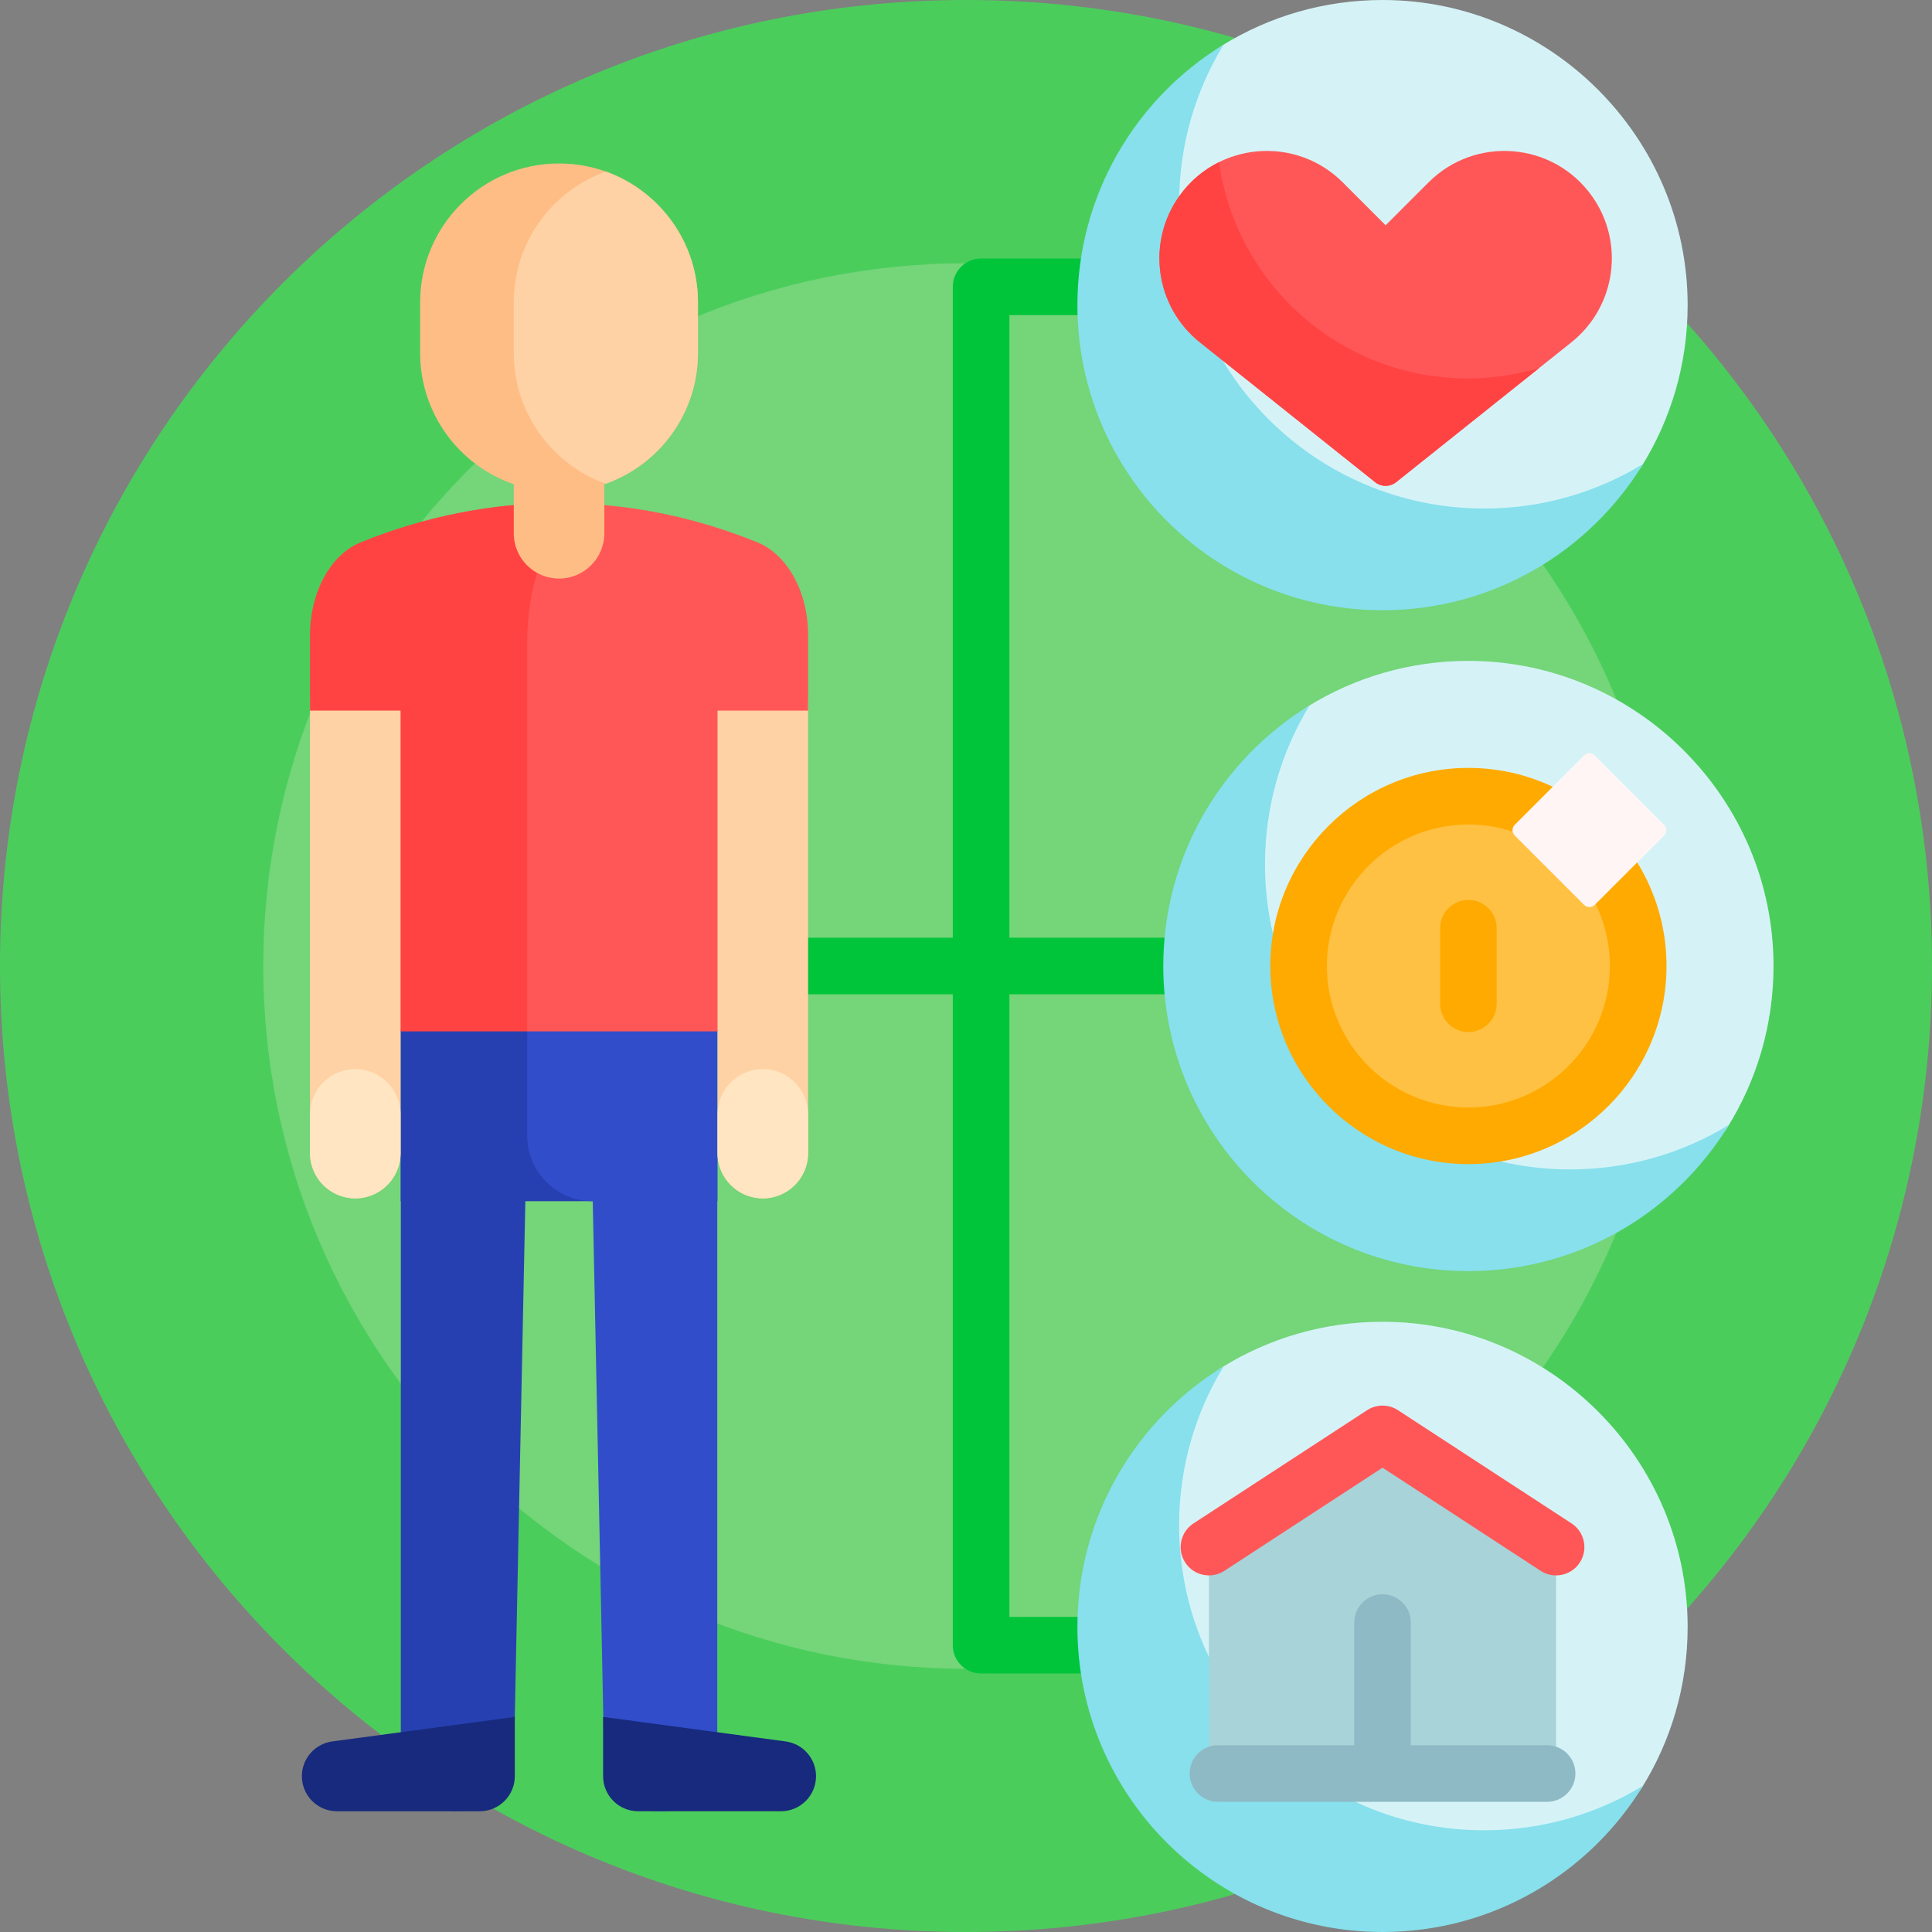 <svg xmlns="http://www.w3.org/2000/svg" id="Capa_1" height="512" viewBox="0 0 512 512" width="512"><rect x="0" y="0" width="512" height="512" fill="#808080" stroke="none"/><g><path d="m512 256c0 141.385-114.615 256-256 256s-256-114.615-256-256 114.615-256 256-256 256 114.615 256 256z" fill="#4bcd5c"></path><path d="m442.234 256c0 102.854-83.38 186.234-186.234 186.234s-186.234-83.38-186.234-186.234 83.38-186.234 186.234-186.234 186.234 83.38 186.234 186.234z" fill="#74d579"></path><path d="m377.5 436c0 4.142-3.357 7.5-7.5 7.5h-110c-4.143 0-7.5-3.358-7.5-7.5v-172.5h-72.5c-4.143 0-7.5-3.358-7.5-7.5s3.357-7.5 7.5-7.5h72.5v-172.5c0-4.142 3.357-7.5 7.5-7.5h110c4.143 0 7.5 3.358 7.5 7.5s-3.357 7.5-7.5 7.5h-102.5v165h92.5c4.143 0 7.5 3.358 7.5 7.5s-3.357 7.5-7.5 7.5h-92.5v165h102.5c4.143 0 7.5 3.358 7.5 7.5z" fill="#00c53b"></path><path d="m447.242 80.859c0 15.703-4.476 30.36-12.222 42.766-.699 1.12-1.649 2.069-2.769 2.769-12.405 7.746-27.062 12.222-42.765 12.222-44.453 0-80.86-36.407-80.86-80.859 0-15.546 4.387-30.068 11.992-42.394.846-1.372 1.999-2.525 3.371-3.371 12.326-7.605 26.848-11.992 42.394-11.992 44.453 0 80.859 36.407 80.859 80.859zm0 350.282c0 15.703-4.476 30.36-12.222 42.766-.699 1.12-1.649 2.069-2.769 2.769-12.405 7.746-27.062 12.222-42.765 12.222-44.453 0-80.86-36.407-80.86-80.859 0-15.546 4.387-30.068 11.992-42.394.846-1.372 1.999-2.525 3.371-3.371 12.326-7.604 26.848-11.992 42.394-11.992 44.453-.001 80.859 36.406 80.859 80.859zm22.758-175.141c0 15.703-4.476 30.36-12.222 42.766-.699 1.12-1.649 2.069-2.769 2.769-12.405 7.746-27.062 12.222-42.765 12.222-44.453 0-80.86-36.407-80.86-80.859 0-15.546 4.387-30.068 11.992-42.394.846-1.372 1.999-2.525 3.371-3.371 12.326-7.604 26.848-11.992 42.394-11.992 44.452 0 80.859 36.406 80.859 80.859z" fill="#d5f3f7"></path><path d="m435.433 122.956c-14.203 23.246-39.814 38.762-69.05 38.762-44.657 0-80.859-36.202-80.859-80.859 0-29.236 15.516-54.847 38.762-69.05-7.492 12.262-11.809 26.675-11.809 42.097 0 44.657 36.202 80.859 80.859 80.859 15.422.001 29.835-4.317 42.097-11.809zm0 350.282c-14.203 23.246-39.814 38.762-69.05 38.762-44.657 0-80.859-36.202-80.859-80.859 0-29.236 15.516-54.847 38.762-69.05-7.492 12.262-11.809 26.675-11.809 42.097 0 44.657 36.202 80.859 80.859 80.859 15.422 0 29.835-4.318 42.097-11.809zm22.758-175.141c-14.203 23.246-39.814 38.762-69.05 38.762-44.657 0-80.859-36.202-80.859-80.859 0-29.236 15.516-54.847 38.762-69.05-7.492 12.262-11.809 26.675-11.809 42.097 0 44.657 36.202 80.859 80.859 80.859 15.421 0 29.834-4.317 42.097-11.809z" fill="#87e0ec"></path><path d="m434.141 256c0 24.853-20.147 45-45 45s-45-20.147-45-45 20.147-45 45-45c24.852 0 45 20.147 45 45z" fill="#ffc143"></path><path d="m389.141 203.5c-28.948 0-52.5 23.551-52.5 52.5s23.552 52.5 52.5 52.5 52.5-23.551 52.5-52.5-23.552-52.5-52.5-52.5zm0 90c-20.678 0-37.5-16.822-37.5-37.5s16.822-37.5 37.5-37.5 37.5 16.822 37.5 37.5-16.823 37.5-37.5 37.5zm7.5-47.5v20c0 4.142-3.357 7.5-7.5 7.5s-7.5-3.358-7.5-7.5v-20c0-4.142 3.357-7.5 7.5-7.5s7.5 3.358 7.5 7.5z" fill="#fa0"></path><path d="m441.012 221.414-18.385 18.385c-.781.781-2.047.781-2.828 0l-18.385-18.385c-.781-.781-.781-2.047 0-2.828l18.385-18.385c.781-.781 2.047-.781 2.828 0l18.385 18.385c.781.781.781 2.047 0 2.828z" fill="#fff5f5"></path><path d="m412.383 410v60h-92v-60l46-30z" fill="#a8d3d8"></path><path d="m418.665 414.097c-1.438 2.205-3.84 3.404-6.289 3.404-1.405 0-2.826-.394-4.09-1.219l-41.903-27.328-41.903 27.328c-3.47 2.262-8.116 1.283-10.379-2.185-2.263-3.47-1.284-8.117 2.186-10.379l46-30c2.49-1.624 5.703-1.624 8.193 0l46 30c3.469 2.262 4.448 6.909 2.185 10.379z" fill="#ff5757"></path><path d="m417.5 470c0 4.142-3.357 7.5-7.5 7.5h-87.234c-4.143 0-7.5-3.358-7.5-7.5s3.357-7.5 7.5-7.5h36.117v-32.5c0-4.142 3.357-7.5 7.5-7.5s7.5 3.358 7.5 7.5v32.5h36.117c4.143 0 7.5 3.358 7.5 7.5z" fill="#8ebac5"></path><path d="m378.569 48.337c12.447-12.447 33.096-10.724 43.308 3.614 8.769 12.312 6.384 29.33-5.431 38.758l-46.456 37.071c-1.627 1.298-3.936 1.298-5.564 0l-46.456-37.071c-11.815-9.428-14.199-26.446-5.431-38.758 10.212-14.338 30.861-16.062 43.308-3.614l11.361 11.361z" fill="#ff5757"></path><path d="m407.88 97.545-37.89 30.235c-1.627 1.299-3.936 1.299-5.564 0l-46.456-37.071c-11.815-9.428-14.199-26.446-5.431-38.758 2.839-3.987 6.485-6.997 10.538-9 4.467 32.386 32.255 57.328 65.87 57.328 6.578.001 12.932-.955 18.933-2.734z" fill="#ff4343"></path><path d="m190.154 263.325-33.066 55h-17.867l-3 146.675c0 8.284-6.716 15-15 15s-15-6.716-15-15v-146.675h-.066v-55z" fill="#2740b1"></path><path d="m190.154 263.325v55h-.066v146.252c0 8.077-6.207 15.027-14.275 15.407-8.614.406-15.725-6.458-15.725-14.983l-3-146.675c-9.59 0-17.364-7.774-17.364-17.364v-37.636h50.43z" fill="#314dca"></path><path d="m88.055 461.498 48.373-6.498v15.708c0 5.132-4.16 9.292-9.292 9.292h-37.844c-5.132 0-9.292-4.16-9.292-9.292 0-4.654 3.443-8.591 8.055-9.21zm120.145 0-48.372-6.498v15.708c0 5.132 4.16 9.292 9.292 9.292h37.843c5.132 0 9.292-4.16 9.292-9.292 0-4.654-3.442-8.591-8.055-9.21z" fill="#172a7d"></path><path d="m106.154 187 3.101 75.404-3.101 10.92v32.258c0 6.627-5.373 12-12 12s-12-5.373-12-12v-118.582c0-6.627 5.373-12 12-12s12 5.373 12 12zm96-12c-6.627 0-12 5.373-12 12l-4.303 77.617 4.303 8.708v32.258c0 6.627 5.373 12 12 12s12-5.373 12-12v-118.583c0-6.627-5.373-12-12-12z" fill="#fed2a4"></path><path d="m106.154 295.325v10.258c0 6.627-5.373 12-12 12s-12-5.373-12-12v-10.258c0-6.627 5.373-12 12-12s12 5.372 12 12zm96-12c-6.627 0-12 5.373-12 12v10.258c0 6.627 5.373 12 12 12s12-5.373 12-12v-10.258c0-6.628-5.373-12-12-12z" fill="#ffe5c2"></path><path d="m214.154 168.303v20.021h-24v85h-50.431l-28.38-115.85c0-.075 0-.149 0-.224.043-11.82 9.119-21.617 20.859-22.995 5.258-.617 10.578-.932 15.952-.932 18.273 0 35.93 3.64 52.61 10.422 7.919 3.221 13.39 13.175 13.39 24.558z" fill="#ff5757"></path><path d="m106.154 273.325v-85h-24v-20.021c0-11.383 5.472-21.337 13.39-24.557 16.68-6.782 34.336-10.422 52.61-10.422 1.258 0 2.512.018 3.764.052-7.953 10.094-12.195 22.833-12.195 36.68v103.268z" fill="#ff4343"></path><path d="m184.965 80.135v13.386c0 16.128-10.373 29.833-24.811 34.81v12.994c0 6.627-5.373 12-12 12-6.627 0-12-5.373-12-12v-12.994c-14.438-4.976-24.811-18.681-24.811-34.81v-13.386c0-20.33 16.481-36.811 36.811-36.811 20.33.001 36.811 16.481 36.811 36.811z" fill="#ffbd86"></path><path d="m184.965 80.135v13.386c0 15.977-10.179 29.576-24.406 34.667-14.226-5.091-24.405-18.69-24.405-34.667v-13.386c0-15.977 10.179-29.576 24.405-34.667 14.227 5.091 24.406 18.69 24.406 34.667z" fill="#fed2a4"></path></g></svg>